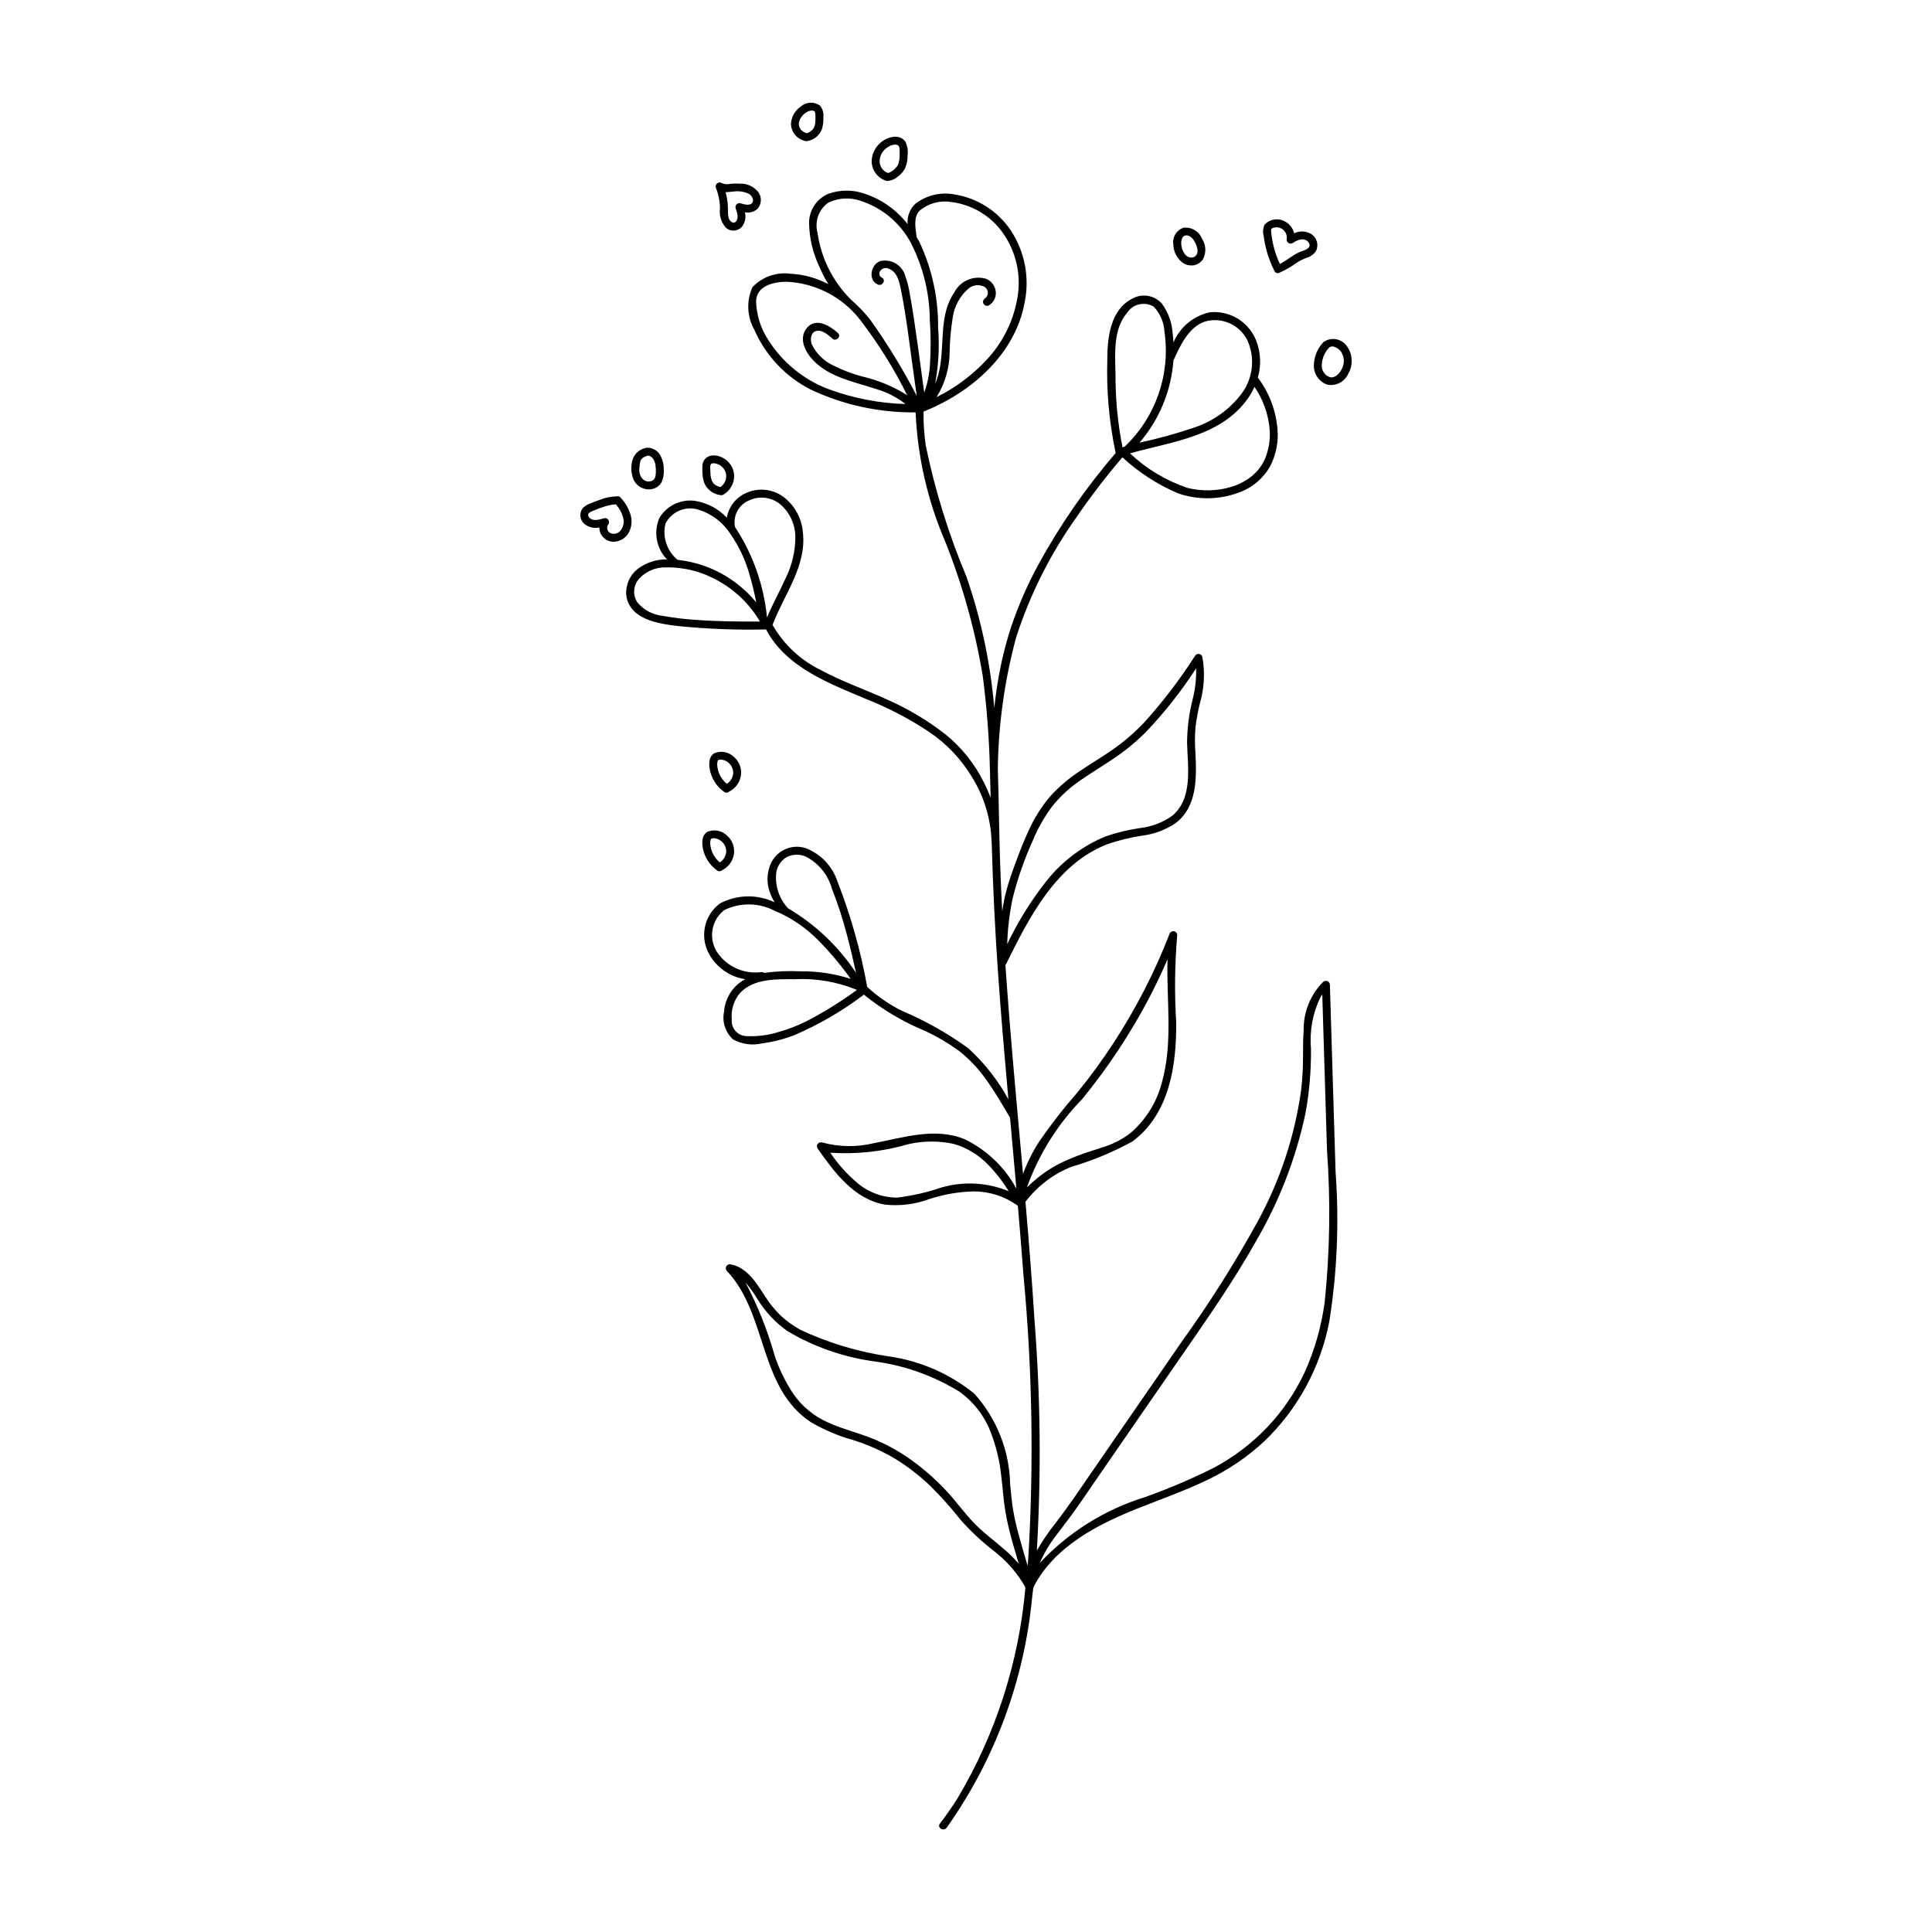 <?xml version="1.0" encoding="UTF-8"?>
<!-- The Best Svg Icon site in the world: iconSvg.co, Visit us! https://iconsvg.co -->
<svg fill="#000000" width="800px" height="800px" version="1.1" viewBox="144 144 512 512" xmlns="http://www.w3.org/2000/svg">
 <g>
  <path d="m501.14 236.04c-0.617-1.059-1.641-1.812-2.832-2.09-1.191-0.281-2.441-0.055-3.461 0.621-0.066 0.047-0.129 0.098-0.184 0.156-1.562 1.664-2.449 3.848-2.481 6.129-0.035 2.293 1.414 4.348 3.582 5.09 2.356 0.438 4.695-0.832 5.609-3.043 1.207-2.152 1.117-4.801-0.234-6.863zm-1.441 5.512c-0.516 1.203-1.742 2.676-3.125 2.43-1.324-0.363-2.254-1.555-2.285-2.93-0.027-1.793 0.637-3.523 1.859-4.836 0.391-0.402 0.988-0.523 1.504-0.297 0.656 0.234 1.238 0.648 1.672 1.191 0.922 1.305 1.066 3 0.375 4.438z"/>
  <path d="m458.44 211.8 0.051 0.035-0.055-0.039z"/>
  <path d="m457.5 213.7c0.746 0.473 1.621 0.703 2.504 0.648 0.988-0.078 1.898-0.551 2.527-1.309l0.059-0.055 0.086-0.117 0.078-0.098 0.035-0.062v0.004c0.918-1.715 0.832-3.789-0.227-5.422-0.777-1.988-2.809-3.191-4.926-2.93-1.848 0.613-2.988 2.465-2.695 4.391 0.039 1.957 0.984 3.785 2.559 4.949zm3.457-4.918 0.004 0.012c-0.031-0.074-0.031-0.078-0.008-0.012zm-3.894-0.852c-0.008 0.098-0.004 0.051 0 0zm0-0.012 0.004-0.027c0.023-0.109 0.043-0.215 0.07-0.32 0.031-0.117 0.066-0.23 0.109-0.344 0 0.016 0.117-0.238 0.148-0.289l0.098-0.141 0.059-0.066c0.047-0.047 0.094-0.09 0.145-0.133l0.137-0.086 0.066-0.039-0.004 0.004c0.066-0.027 0.133-0.047 0.199-0.066l0.137-0.027c0.066-0.004 0.133-0.008 0.199-0.008 0.07 0 0.141 0.004 0.207 0.012l0.082 0.02c0.102 0.031 0.203 0.059 0.305 0.086l0.07 0.016 0.07 0.039 0.004 0.004c0.543 0.293 0.992 0.734 1.289 1.273 0.113 0.188 0.219 0.379 0.316 0.578l0.098 0.195 0.09 0.195c0.152 0.371 0.27 0.754 0.348 1.148l0.027 0.148 0.023 0.242h-0.004c0.008 0.164 0.004 0.324-0.008 0.488l-0.031 0.176c-0.023 0.086-0.047 0.168-0.078 0.25l-0.023 0.047c-0.02 0.035-0.227 0.344-0.113 0.203l-0.082 0.117-0.082 0.094c0.117-0.152-0.094 0.09-0.098 0.098l-0.141 0.133-0.023 0.023-0.02 0.012c-0.062 0.039-0.125 0.082-0.188 0.117l-0.113 0.055-0.109 0.039-0.16 0.043-0.098 0.02c-0.113-0.012-0.238 0.012-0.352 0.008l-0.164-0.016-0.035-0.008h0.004c-0.129-0.023-0.258-0.059-0.383-0.098l-0.145-0.051-0.102-0.051h0.004c-0.109-0.055-0.215-0.117-0.316-0.184l-0.008-0.008c0.02 0.016-0.016-0.004-0.051-0.035l-0.055-0.039 0.055 0.035-0.023-0.02c-0.102-0.102-0.207-0.195-0.301-0.305l-0.137-0.164c-0.059-0.078-0.113-0.156-0.164-0.238l-0.004 0.008c-0.102-0.156-0.191-0.316-0.273-0.48l-0.074-0.156-0.082-0.203c-0.125-0.348-0.223-0.707-0.289-1.07l-0.031-0.215-0.012-0.109c-0.012-0.156-0.02-0.316-0.016-0.473 0-0.156 0.016-0.305 0.027-0.453z"/>
  <path d="m378.7 191.86c0.145 0.07 0.305 0.105 0.465 0.102l0.043 0.004c0.969-0.086 1.891-0.469 2.637-1.094 0.793-0.562 1.457-1.289 1.949-2.133 0.516-1.121 0.762-2.348 0.723-3.582 0.16-1.219-0.035-2.453-0.559-3.562-1.258-1.945-3.996-1.527-5.684-0.457-1.902 1.148-3.125 3.148-3.277 5.367-0.07 2.402 1.43 4.574 3.703 5.356zm0.18-8.586h0.004c0.523-0.445 1.156-0.758 1.828-0.902 0.109-0.027 0.215-0.039 0.324-0.039 0.148-0.008 0.297-0.004 0.445 0.012l0.148 0.031c0.07 0.02 0.145 0.039 0.215 0.066l0.027 0.008 0.074 0.047c0.129 0.082 0.027 0.008 0.098 0.07 0.203 0.211 0.32 0.484 0.336 0.777 0.039 0.438 0.051 0.879 0.035 1.316 0.047 0.941-0.066 1.883-0.34 2.785-0.102 0.246-0.234 0.477-0.391 0.691-0.258 0.324-0.551 0.617-0.867 0.883-0.281 0.234-0.586 0.438-0.91 0.609-0.109 0.07-0.234 0.125-0.363 0.16l-0.199 0.055-0.012 0.004c-1.184-0.418-2.035-1.461-2.207-2.707-0.117-1.504 0.547-2.965 1.758-3.867z"/>
  <path d="m357.25 181.34 0.082 0.027 0.051 0.016h0.004-0.004c0.09 0.027 0.184 0.039 0.273 0.035l0.121-0.016 0.02-0.004 0.004 0.004c1.863-0.238 3.434-1.512 4.055-3.285 0.285-1.02 0.402-2.078 0.344-3.133 0.125-1.078-0.199-2.16-0.891-2.996-1.523-1.109-3.606-1.023-5.035 0.203-1.633 1.078-2.629 2.891-2.668 4.844 0.16 2.07 1.629 3.805 3.644 4.305zm-1.527-4.738c0.051-0.301 0.129-0.594 0.238-0.879l0.016-0.043 0.035-0.066 0.105-0.203c0.074-0.133 0.152-0.262 0.238-0.391 0.176-0.258 0.383-0.492 0.613-0.703 0.406-0.367 0.871-0.664 1.375-0.867 0.148-0.051 0.301-0.09 0.453-0.121l0.102-0.016 0.184-0.012c0.055 0 0.27 0.012 0.277 0.004l0.137 0.027 0.164 0.055 0.156 0.094 0.078 0.082 0.078 0.125v-0.004c0.098 0.289 0.137 0.594 0.121 0.898 0.043 0.75 0.016 1.504-0.086 2.25-0.047 0.359-0.152 0.707-0.312 1.027-0.043 0.074-0.09 0.141-0.133 0.211l-0.035 0.059c0.004-0.004 0.004-0.008-0.023 0.02v0.004c-0.121 0.141-0.246 0.277-0.383 0.402-0.238 0.223-0.504 0.41-0.793 0.555l-0.133 0.07c-0.066 0.027-0.133 0.051-0.203 0.07-0.07 0.023-0.145 0.039-0.215 0.055v0.004c-0.473-0.129-0.906-0.363-1.266-0.695-0.188-0.16-0.348-0.352-0.469-0.566-0.031-0.051-0.156-0.293-0.16-0.289h-0.004c-0.055-0.156-0.105-0.312-0.141-0.473l-0.02-0.09-0.012-0.16c-0.004-0.07-0.004-0.145 0-0.215 0 0.023 0.016-0.207 0.016-0.219z"/>
  <path d="m311.21 280.79c-0.484-1.859-1.441-3.562-2.777-4.945-0.219-0.281-0.582-0.402-0.926-0.309-1.578 0.035-3.133 0.352-4.598 0.93-0.773 0.27-1.531 0.57-2.289 0.875-0.785 0.254-1.504 0.676-2.106 1.234-0.543 0.648-0.793 1.496-0.688 2.332 0.105 0.84 0.559 1.598 1.246 2.09 1.078 0.793 2.449 1.078 3.758 0.781-0.008 2.086 1.676 3.785 3.766 3.801 1.566-0.043 3.012-0.848 3.875-2.156 0.84-1.391 1.105-3.051 0.738-4.633zm-2.844 3.914h-0.004c-0.719 0.809-1.91 0.996-2.84 0.445-0.629-0.492-0.801-1.371-0.402-2.062 0.32-0.34 0.379-0.852 0.145-1.258-0.238-0.406-0.711-0.609-1.168-0.5-1.098 0.312-2.715 0.879-3.711 0.035v0.004c-0.309-0.23-0.5-0.586-0.527-0.969 0.051-0.473 0.629-0.727 1.004-0.895v-0.004c1.066-0.473 2.156-0.883 3.269-1.23 0.996-0.348 2.031-0.559 3.082-0.617 0.914 1.008 1.574 2.215 1.93 3.527 0.348 1.23 0.051 2.551-0.781 3.523z"/>
  <path d="m316.96 273.57c1.027-0.242 1.898-0.914 2.394-1.84 0.48-1.09 0.664-2.285 0.535-3.465 0.023-1.355-0.34-2.688-1.051-3.84-0.719-1.102-1.945-1.77-3.258-1.777h-0.016c-0.09 0.004-0.18 0.016-0.266 0.035-1.77 0.277-3.219 1.559-3.699 3.285-0.469 1.699-0.363 3.508 0.301 5.141 0.891 1.918 3.004 2.945 5.059 2.461zm-3.527-5.492c0.023-0.25 0.059-0.496 0.086-0.746l0.035-0.363 0.016-0.145 0.004-0.008c0.051-0.262 0.117-0.512 0.191-0.77 0.035-0.066 0.066-0.133 0.102-0.195l0.102-0.164 0.008-0.016 0.023-0.023c0.094-0.09 0.184-0.184 0.281-0.266l0.086-0.062c0.102-0.062 0.203-0.129 0.309-0.184 0.336-0.172 0.688-0.301 1.051-0.387 0.227 0 0.445 0.062 0.641 0.18 0.285 0.164 0.535 0.387 0.73 0.656 0.418 0.676 0.645 1.453 0.664 2.25 0.109 0.82 0.078 1.652-0.09 2.465-0.043 0.168-0.105 0.332-0.195 0.484-0.035 0.062-0.078 0.125-0.117 0.184-0.02 0.016-0.137 0.152-0.137 0.152-0.176 0.164-0.387 0.289-0.613 0.363-0.121 0.035-0.238 0.066-0.359 0.086l-0.203 0.02c-0.07 0.004-0.145 0.004-0.215 0.004l-0.215-0.012-0.074-0.004-0.074-0.023-0.004 0.004c-0.16-0.039-0.32-0.09-0.477-0.145l-0.129-0.066c-0.078-0.047-0.156-0.086-0.23-0.137-0.09-0.062-0.172-0.129-0.25-0.207-0.27-0.254-0.488-0.559-0.637-0.902-0.281-0.633-0.387-1.332-0.309-2.023z"/>
  <path d="m330.57 271.8c0.691 1.844 2.34 3.152 4.293 3.406 0.023 0.004 0.047 0 0.07 0l-0.004 0.004c0.254 0.062 0.52 0.023 0.742-0.109 1.82-1.035 2.93-2.988 2.887-5.082-0.098-2.074-1.336-3.926-3.219-4.805-0.977-0.496-2.094-0.645-3.168-0.418-1.203 0.355-2.027 1.461-2.031 2.715-0.043 0.73-0.027 1.461 0.043 2.188 0.035 0.715 0.168 1.422 0.387 2.102zm2.078-0.422c0.02 0.051 0.039 0.105 0 0zm-0.215-4.41c0.266-0.316 1.043-0.188 1.48-0.062 1.301 0.379 2.277 1.461 2.519 2.793 0.078 0.664-0.023 1.332-0.297 1.941-0.266 0.578-0.68 1.074-1.203 1.438-0.496-0.105-0.969-0.305-1.391-0.586l-0.102-0.07-0.09-0.078c-0.098-0.094-0.195-0.184-0.281-0.281l-0.078-0.09-0.023-0.035c-0.082-0.133-0.168-0.262-0.238-0.398l-0.086-0.176c-0.043-0.117-0.086-0.234-0.121-0.355l-0.004-0.008c-0.074-0.262-0.133-0.527-0.18-0.797l-0.004-0.027-0.023-0.211c-0.012-0.117-0.023-0.234-0.031-0.352-0.02-0.293-0.031-0.59-0.039-0.883-0.016-0.582-0.145-1.359 0.191-1.762z"/>
  <path d="m334.15 374.75c0.426 0.25 0.969 0.168 1.301-0.199 0.078-0.023 0.152-0.055 0.223-0.094 1.586-0.91 2.644-2.519 2.848-4.336 0.191-1.773-0.504-3.523-1.855-4.68-1.379-1.359-3.438-1.75-5.219-0.992-1.754 1.055-1.449 3.648-0.945 5.316 0.617 2.023 1.902 3.781 3.648 4.984zm-1.883-6.719c-0.094-0.516-0.066-1.043 0.074-1.547 0.184-0.391 0.75-0.383 1.113-0.328 1.699 0.258 2.965 1.695 3.008 3.414-0.031 1.223-0.68 2.344-1.719 2.984-0.836-0.707-1.5-1.594-1.945-2.598-0.266-0.613-0.445-1.262-0.531-1.926z"/>
  <path d="m336 353.92c0.426 0.25 0.969 0.164 1.301-0.199 0.078-0.023 0.152-0.059 0.227-0.098 1.586-0.906 2.644-2.519 2.848-4.336 0.188-1.77-0.504-3.519-1.859-4.68-1.375-1.355-3.438-1.746-5.219-0.988-1.754 1.055-1.449 3.648-0.945 5.316 0.621 2.023 1.906 3.781 3.648 4.984zm-1.883-6.719h0.004c-0.094-0.516-0.07-1.047 0.074-1.551 0.184-0.391 0.75-0.383 1.113-0.328h-0.004c1.699 0.258 2.969 1.699 3.008 3.418-0.031 1.219-0.676 2.344-1.719 2.984-0.836-0.707-1.5-1.598-1.941-2.598-0.27-0.613-0.449-1.262-0.531-1.926z"/>
  <path d="m334.81 199.16c-0.27 1.859 0.285 3.738 1.523 5.148 0.621 0.582 1.461 0.871 2.312 0.789 0.848-0.078 1.621-0.516 2.121-1.203 0.738-1.059 0.973-2.383 0.645-3.629 1.18 0.227 2.398-0.102 3.309-0.887 1.137-1.25 1.23-3.133 0.223-4.488-1.141-1.441-2.891-2.266-4.731-2.219-0.922-0.059-1.852-0.039-2.773 0.062-0.738 0.184-1.52 0.102-2.203-0.23-0.277-0.184-0.637-0.207-0.938-0.055-0.484 0.203-0.746 0.734-0.605 1.242 0.699 1.742 1.078 3.594 1.117 5.469zm3.652-4.41c1.426-0.199 2.879 0.047 4.16 0.703 0.703 0.496 1.262 1.664 0.719 2.332-0.68 0.84-2.262 0.34-3.106 0.082v0.004c-0.363-0.098-0.754 0.008-1.02 0.273s-0.371 0.652-0.273 1.02c0.344 1.039 0.914 2.465 0.168 3.465-0.648 0.871-1.598 0.137-1.918-0.637-0.219-0.66-0.312-1.352-0.273-2.043-0.012-0.754-0.016-1.504-0.094-2.258h-0.004c-0.098-0.934-0.273-1.859-0.52-2.766l0.059 0.004c0.703 0 1.398-0.152 2.102-0.18z"/>
  <path d="m479.47 209.72c0.527 2.125 1.293 4.18 2.285 6.129 0.078 0.16 0.199 0.297 0.348 0.395l0.078 0.047 0.035 0.016v0.004c0.227 0.109 0.492 0.117 0.727 0.023 1.777-0.793 3.461-1.773 5.027-2.926 0.777-0.453 1.59-0.832 2.438-1.133 0.957-0.305 1.785-0.926 2.348-1.758 0.816-1.68 0.176-3.703-1.457-4.606-1.352-0.723-2.969-0.754-4.348-0.082-0.316-1.34-1.195-2.481-2.41-3.129-1.777-1.02-4.023-0.672-5.41 0.84-0.434 0.91-0.523 1.949-0.254 2.922 0.137 1.094 0.332 2.184 0.594 3.258zm1.996-5.348c0.922-0.297 1.93-0.078 2.648 0.566 0.723 0.648 1.047 1.625 0.852 2.574 0.004 0.375 0.207 0.723 0.531 0.906 0.324 0.188 0.727 0.188 1.051 0.004 1.02-0.676 2.641-1.477 3.793-0.629l0.004-0.004c0.391 0.273 0.648 0.703 0.707 1.18 0.023 0.562-0.426 0.887-0.883 1.125-0.613 0.32-1.297 0.484-1.926 0.773h-0.004c-0.688 0.328-1.352 0.711-1.98 1.145-0.984 0.715-2.012 1.367-3.082 1.953-1.246-2.672-2.027-5.539-2.305-8.477-0.059-0.645-0.062-0.91 0.594-1.117z"/>
  <path d="m496.6 410.38-0.164-5.422v0.004c-0.012-0.422-0.27-0.793-0.656-0.953-0.387-0.16-0.832-0.078-1.137 0.207-3.352 3.379-5.211 7.953-5.164 12.707-0.176 2.438-0.152 4.887-0.164 7.328v0.004c-0.004 2.945-0.18 5.887-0.523 8.812-1.723 12.207-5.648 24-11.586 34.801-6.043 10.977-12.742 21.574-20.066 31.738-7.555 10.949-15.109 21.898-22.668 32.848-3.527 5.113-6.977 10.281-10.758 15.211-1.828 2.285-3.477 4.703-4.938 7.242 1.18-20.387 0.969-40.828-0.637-61.188-0.648-10.422-1.484-20.828-2.383-31.23 3.148-4.144 7.363-7.352 12.199-9.281 5.617-1.645 11.039-3.894 16.172-6.719 9.809-7.305 11.668-20.152 11.578-31.566v0.004c-0.469-7.613-0.387-15.246 0.246-22.844 0.133-0.551-0.199-1.105-0.742-1.254-0.547-0.152-1.113 0.156-1.285 0.695-3.914 10.086-8.867 19.738-14.777 28.801-2.961 4.543-6.16 8.93-9.582 13.137-3.676 4.195-7.106 8.609-10.266 13.211-1.695 2.648-3.102 5.477-4.191 8.43-1.242-13.984-2.559-27.965-3.672-41.957-0.355-4.465-0.684-8.93-0.992-13.395h0.004c0.062-0.074 0.117-0.152 0.16-0.238 6.106-12.324 13.176-26.418 26.797-31.777 3.066-1.055 6.223-1.824 9.43-2.297 3.102-0.41 6.062-1.527 8.664-3.258 5.832-4.394 5.629-12.152 5.293-18.711-0.164-2.242-0.156-4.492 0.02-6.731 0.266-2.133 0.656-4.246 1.164-6.332 1.172-4.016 1.395-8.246 0.648-12.363-0.125-0.398-0.469-0.688-0.883-0.742-0.414-0.055-0.82 0.137-1.039 0.492-3.973 6.211-8.449 12.086-13.383 17.562-2.469 2.621-5.191 4.992-8.121 7.074-2.867 2.016-5.891 3.801-8.793 5.762v0.004c-2.969 1.906-5.676 4.191-8.055 6.797-2.32 2.742-4.25 5.797-5.731 9.07-1.449 3.09-2.652 6.293-3.82 9.496-0.785 2.156-1.535 4.324-2.121 6.543v0.004c-0.465 1.793-0.824 3.613-1.086 5.445-0.223-4.309-0.406-8.621-0.555-12.934-0.27-8.273-0.332-16.555-0.609-24.828v0.004c0.156-11.758 1.781-23.445 4.836-34.797 3.66-11.363 9.035-22.094 15.945-31.828 3.777-5.508 7.844-10.816 12.172-15.906 0.055 0.008 0.105 0.016 0.16 0.016 4.293 3.953 9.23 7.148 14.598 9.445 5.312 1.852 11.105 1.758 16.355-0.262 3.484-1.277 6.387-3.769 8.176-7.023 1.293-2.574 1.961-5.418 1.949-8.297-0.145-5.356-1.93-10.535-5.109-14.84-0.055-0.078-0.117-0.148-0.188-0.211 0.98-3.328 0.793-6.887-0.527-10.094-2.031-4.809-6.945-7.738-12.141-7.238-4.336 0.918-7.945 3.906-9.66 7.992-0.051-0.789-0.125-1.574-0.227-2.359v0.004c-0.172-2.875-1.168-5.641-2.875-7.957-1.992-2.219-5.258-2.75-7.852-1.277-5.789 2.922-6.602 10.391-6.594 16.125-0.254 8.316 0.488 16.633 2.215 24.773-7.828 9.086-14.68 18.973-20.445 29.492-2.887 5.305-5.316 10.852-7.254 16.57-1.809 5.586-3.121 11.32-3.926 17.137-0.207 1.438-0.383 2.875-0.547 4.316v-0.004c-1.012-11.836-3.488-23.5-7.367-34.727-4.711-11.207-8.324-22.848-10.785-34.754-0.43-2.981-0.629-5.992-0.59-9.004 12.562-5.012 24.281-15.109 26.801-28.957 1.344-6.566 0.035-13.398-3.641-19.004-3.43-5.152-8.859-8.633-14.973-9.598-3.652-0.691-7.426 0.215-10.367 2.488-1.461 1.387-2.215 3.367-2.039 5.379-2.898-3.723-6.82-6.512-11.289-8.023-3.125-1.121-6.539-1.129-9.672-0.023-3.109 1.289-5.144 4.324-5.156 7.691 0.059 4.027 0.988 7.996 2.723 11.629 0.676 1.609 1.473 3.16 2.387 4.644-3.062-1.629-6.449-2.566-9.914-2.746-3.769-0.543-7.57 0.773-10.195 3.531-1.645 3.637-1.461 7.836 0.5 11.312 3.008 6.879 8.32 12.496 15.027 15.879 8.664 4.062 18.137 6.113 27.707 6 0.512 11.73 3.144 23.273 7.773 34.066 4.625 11.543 7.988 23.555 10.023 35.824 1.062 8.141 1.695 16.328 1.887 24.531l-0.004 0.082v0.004c-0.004 0.066 0 0.137 0.012 0.207 0.078 2.465 0.137 4.93 0.191 7.391-0.52-1.352-1.105-2.676-1.742-3.957-2.434-4.941-5.902-9.301-10.176-12.777-4.797-3.75-10.047-6.879-15.625-9.316-5.801-2.648-11.875-4.727-17.488-7.777-5.356-2.613-9.801-6.777-12.762-11.945 3-8.043 9.125-15.598 8.023-24.648-0.324-3.742-2.242-7.16-5.266-9.387-2.945-2.098-6.809-2.402-10.051-0.797-2.559 1.223-4.356 3.613-4.824 6.41-2.266-2.402-5.269-3.977-8.531-4.473-3.746-0.473-7.414 1.312-9.355 4.555-1.594 3.731-0.793 8.059 2.031 10.973-2.824-0.055-5.578 0.848-7.82 2.562-2.082 1.664-3.199 4.254-2.977 6.91 0.832 6.519 8.664 7.586 13.859 8.207v-0.004c7.703 0.77 15.449 1.062 23.188 0.883 5.332 10.113 16.82 14.34 26.863 18.578h0.004c5.676 2.269 11.105 5.113 16.203 8.488 4.641 3.094 8.543 7.172 11.43 11.941 3.246 5.184 5.062 11.129 5.266 17.238 0 0.09 0.012 0.176 0.031 0.262 0.316 11.605 0.883 23.199 1.695 34.777 0.781 11.094 1.738 22.172 2.727 33.246v0.004c-2.769-5.07-6.359-9.645-10.621-13.539-5.406-3.918-11.238-7.219-17.383-9.836-3.418-1.652-6.57-3.801-9.363-6.375l-0.047-0.039c-1.715-9.562-4.359-18.938-7.898-27.988-1.34-4.031-4.41-7.254-8.371-8.785-3.805-1.254-7.93 0.672-9.414 4.394-0.812 2.019-0.957 4.25-0.414 6.356 0.348 1.266 0.871 2.473 1.562 3.586-4.617-2.191-9.996-2.074-14.512 0.316-3.961 2.961-5.285 8.309-3.168 12.777 1.895 3.914 5.594 6.641 9.891 7.293-0.75 0.402-1.453 0.883-2.098 1.43-2.066 1.863-3.332 4.453-3.523 7.227-0.547 2.688 0.367 5.461 2.402 7.297 2.34 1.289 5.074 1.66 7.676 1.051 2.941-0.387 5.828-1.125 8.594-2.199 6.473-2.777 12.59-6.332 18.211-10.578 0.062-0.043 0.117-0.09 0.168-0.145 4.973 4 10.488 7.266 16.391 9.695 3.008 1.41 5.879 3.094 8.582 5.031 2.809 2.168 5.277 4.746 7.324 7.641 2.371 3.25 4.379 6.746 6.422 10.207l0.027 0.035c0.562 6.262 1.125 12.52 1.68 18.781l-0.004 0.004c-3.094-5.691-7.894-10.266-13.723-13.082-7.805-3.215-16.188-0.422-24.039 1.055l-0.004-0.004c-4.531 1.105-9.27 1.035-13.766-0.199-0.41-0.102-0.844 0.047-1.102 0.383-0.258 0.336-0.293 0.793-0.086 1.164 4.453 6.34 9.707 13.527 17.891 14.938 3.953 0.426 7.953-0.066 11.684-1.441 3.824-1.266 7.82-1.961 11.848-2.059 4.102-0.004 8.102 1.266 11.445 3.641 0.07 0.082 0.156 0.152 0.25 0.199 0.527 6.117 1.02 12.238 1.484 18.359v0.004c2.352 24.945 2.773 50.039 1.273 75.051-0.055 0.66-0.109 1.32-0.168 1.98-0.836-2.867-1.703-5.723-2.473-8.605-0.543-2.043-1.02-4.102-1.371-6.188-0.383-2.262-0.543-4.547-0.793-6.828-0.18-8.871-3.539-17.387-9.469-23.992-6.441-5.238-14.176-8.641-22.387-9.852-8.207-1.172-16.195-3.559-23.703-7.078-1.934-1.062-3.731-2.363-5.348-3.867-1.602-1.582-3.012-3.348-4.195-5.262-2.211-3.402-4.629-7.391-8.941-8.227v-0.004c-0.457-0.109-0.934 0.094-1.168 0.496-0.238 0.406-0.18 0.922 0.145 1.262 10.812 11.375 8.355 30.98 22.297 40.086 3.527 2.059 7.309 3.652 11.246 4.746 3.859 1.219 7.57 2.879 11.055 4.938 3.34 2.059 6.449 4.461 9.285 7.172 2.883 2.844 5.582 5.863 8.082 9.047 2.773 3.117 5.84 5.965 9.152 8.496 3.25 2.566 5.969 5.742 8 9.352-1.711 19.758-7.863 38.875-18 55.922-1.465 2.309-3.023 4.547-4.68 6.719-0.816 1.078 1.008 2.125 1.816 1.062 12.73-17.992 20.531-38.996 22.633-60.934 0.109-0.84 0.199-1.68 0.297-2.519h0.004c0.066-0.133 0.109-0.273 0.121-0.422v-0.008c5.559-10.648 16.824-16.441 27.535-20.719 6.137-2.449 12.391-4.629 18.348-7.5l0.004 0.004c5.57-2.637 10.703-6.106 15.223-10.297 8.906-8.562 14.934-19.68 17.242-31.82 2.07-13.066 2.625-26.332 1.652-39.527-0.445-14.746-0.895-29.496-1.344-44.246zm-16.09-152.14c0.113 2.441-0.293 4.879-1.188 7.152-3.231 7.746-13.266 9.781-20.684 7.894l-0.004-0.004c-5.656-1.918-10.832-5.035-15.172-9.137 11.098-3.133 24.145-4.445 31.281-14.609 0.664-0.949 1.23-1.957 1.699-3.016 2.387 3.469 3.793 7.516 4.066 11.719zm-17.133-29.047h-0.004c4.453-1.242 9.156 0.859 11.203 5 2.078 4.609 1.508 9.984-1.492 14.059-3.144 4.195-7.488 7.336-12.461 9.004-4.797 1.637-9.688 2.988-14.645 4.051 5.266-6.113 8.418-13.762 8.992-21.805l0.059-0.102c1.773-3.883 3.965-8.734 8.344-10.207zm-20.605-2.391c1.551-2.289 4.625-2.961 6.988-1.523 1.719 1.84 2.727 4.234 2.848 6.75 1.594 11.23-2.344 22.535-10.57 30.348-0.188 0.055-0.379 0.105-0.562 0.16-1.27-6.383-1.891-12.879-1.859-19.387-0.121-5.352-0.66-12.016 3.156-16.348zm-55.07-26.965-0.004 0.004c2.32-1.961 5.379-2.805 8.371-2.309 5.539 0.68 10.531 3.676 13.73 8.242 3.457 4.926 4.844 11.012 3.863 16.949-1.027 6.273-3.91 12.098-8.281 16.715-3.766 4.035-8.23 7.356-13.18 9.809 2.266-3.66 3.465-7.879 3.469-12.184 0.059-2.984 0.332-5.957 0.812-8.902 0.414-2.969 1.887-5.691 4.144-7.66 1.16-1.008 2.812-1.215 4.188-0.527 0.566 0.297 0.938 0.871 0.977 1.512 0.039 0.645-0.262 1.258-0.789 1.621-0.477 0.305-0.633 0.934-0.344 1.422 0.285 0.488 0.906 0.664 1.406 0.395 1.277-0.754 1.992-2.188 1.82-3.66-0.168-1.512-1.152-2.809-2.562-3.379-3.277-0.973-6.785 0.504-8.375 3.527-3.988 5.727-2.707 13.094-3.801 19.598-0.254 1.621-0.699 3.203-1.324 4.719 0.91-4.91 1.172-9.918 0.781-14.898 0.082-7.84-1.609-15.598-4.941-22.695-0.234-0.441-0.484-0.875-0.742-1.305-0.273-2.211-0.953-5.211 0.777-6.988zm-18.402 23.34-0.004 0.004c-4.668-4.727-7.695-10.836-8.629-17.414-0.848-3.016 0.281-6.238 2.828-8.062 2.688-1.281 5.766-1.457 8.578-0.484 5.727 1.855 10.508 5.863 13.336 11.18 3.238 6.359 4.957 13.391 5.008 20.531 0.277 3.988 0.281 7.992 0.016 11.98-0.172 2.434-0.68 4.832-1.5 7.129-0.93-6.758-1.824-13.523-2.84-20.266-0.289-1.918-0.598-3.832-0.961-5.738v-0.004c-0.25-1.676-0.66-3.328-1.227-4.926-0.82-2.871-3.754-4.594-6.66-3.91-2.461 0.918-3.324 4.988-0.617 6.207 1.223 0.551 2.293-1.258 1.062-1.816l-0.004 0.004c-0.293-0.156-0.512-0.422-0.605-0.742-0.094-0.316-0.051-0.66 0.113-0.949 0.492-0.832 1.559-1.121 2.406-0.656 2.488 0.945 2.894 4.254 3.34 6.508 1.215 6.117 1.941 12.332 2.801 18.508 0.402 2.887 0.801 5.777 1.203 8.664h0.004c-3.625-7.023-7.75-13.777-12.344-20.211-1.547-1.945-3.277-3.742-5.164-5.367-0.043-0.059-0.09-0.113-0.145-0.164zm-21.855 10.66-0.004 0.004c-1.922-3.008-2.981-6.481-3.07-10.051 0.145-4.016 4.496-5.031 7.793-5.133 7.848 0.262 15.16 4.039 19.918 10.285 4.734 6.195 8.867 12.828 12.344 19.809-3.644-2.32-7.656-3.996-11.863-4.961-2.621-0.691-5.164-1.648-7.586-2.859-2.562-1.156-4.637-3.176-5.856-5.707-0.445-1.234-0.309-3.141 1.227-3.523 1.547-0.387 3.176 1.082 4.219 2.027 1 0.906 2.492-0.578 1.484-1.488-2.148-1.941-5.859-4.219-8.25-1.285-2.242 2.75-0.422 6.297 1.672 8.496 4.457 4.676 11.141 5.758 16.996 7.734h0.004c2.715 0.82 5.25 2.137 7.481 3.887-6.984-0.195-13.895-1.539-20.445-3.973-6.664-2.535-12.309-7.195-16.066-13.258zm-5.039 42.816-0.004 0.004c2.731-1.328 5.984-0.953 8.34 0.965 2.562 2.18 4.039 5.379 4.031 8.746-0.008 3.75-0.879 7.441-2.543 10.797-1.57 3.519-3.469 6.879-4.945 10.434l-0.027-0.004v0.004c-0.84-8.555-3.75-16.777-8.484-23.953l-0.004-0.02h0.004c-0.574-2.887 0.934-5.785 3.629-6.969zm-22.039 6.062c1.539-2.953 4.863-4.516 8.121-3.812 3.719 0.973 6.941 3.309 9.027 6.539 2.238 3.191 3.93 6.734 5.012 10.48 0.758 2.535 1.383 5.109 1.879 7.711-5.199-6.348-12.684-10.398-20.84-11.27-2.84-2.328-4.086-6.082-3.199-9.648zm8.254 25.57v0.004c-3.035-0.188-6.059-0.551-9.051-1.098-2.598-0.27-4.984-1.543-6.656-3.547-1.309-1.977-1.102-4.594 0.508-6.336 1.82-1.934 4.375-3.008 7.031-2.949 4.914-0.078 9.758 1.18 14.008 3.644 4.481 2.508 8.219 6.152 10.844 10.562l0.027 0.148c-5.574 0.016-11.152-0.012-16.711-0.426zm21.141 66.621v0.004c0.359-1.582 1.348-2.949 2.738-3.789 1.566-0.762 3.387-0.816 4.996-0.141 3.398 1.727 5.922 4.797 6.949 8.469 1.609 4.09 2.965 8.27 4.062 12.523 0.863 3.258 1.621 6.543 2.348 9.836-4.637-6.992-10.801-12.844-18.023-17.109-2.449-2.633-3.578-6.231-3.07-9.789zm-3.984 26.711c-4.598 0.613-9.148-1.434-11.738-5.285-2.359-3.648-1.535-8.496 1.902-11.156 4.195-2.043 9.113-1.988 13.266 0.148 4.332 1.797 8.262 4.445 11.559 7.781 3.164 3.195 6.066 6.637 8.676 10.301-4.34-1.387-8.875-2.059-13.426-1.996-3.188-0.156-6.383-0.016-9.543 0.422-0.191-0.168-0.445-0.246-0.695-0.215zm4.035 16.016v0.004c-2.504 0.742-5.113 1.062-7.723 0.945-1.156 0.047-2.277-0.41-3.074-1.246-0.797-0.84-1.195-1.98-1.09-3.137-0.25-2.543 0.539-5.078 2.184-7.035 3.633-3.894 9.621-3.66 14.504-3.66l0.004-0.004c5.633-0.285 11.262 0.684 16.48 2.836-4.316 3.16-8.867 5.977-13.621 8.426-2.453 1.207-5.019 2.168-7.664 2.875zm80.93 17.691c6.789-8.277 12.719-17.223 17.703-26.695 1.785-3.398 3.426-6.867 4.957-10.383-0.312 10.918 1.508 22.027-1.504 32.656v0.004c-1.344 5.195-4.246 9.859-8.312 13.363-2.269 1.742-4.84 3.043-7.586 3.844-2.816 0.918-5.625 1.77-8.348 2.945-4.316 1.738-8.238 4.34-11.516 7.644 3.133-8.754 8.113-16.727 14.605-23.379zm-13.047-68.57h0.004c1.344-3.246 3.086-6.312 5.188-9.125 2.211-2.727 4.82-5.102 7.738-7.043 2.836-1.973 5.816-3.734 8.672-5.676 2.953-2 5.715-4.269 8.246-6.777 5.008-5.234 9.504-10.934 13.438-17.016 0.074 2.836-0.25 5.668-0.965 8.414-0.922 3.676-1.402 7.445-1.434 11.234 0.133 6.391 1.668 14.75-3.949 19.438-2.512 1.777-5.43 2.887-8.488 3.234-3.117 0.457-6.184 1.199-9.168 2.219-6.055 2.504-11.383 6.492-15.488 11.598-4.152 5.231-7.699 10.918-10.57 16.953 0.113-4.09 0.598-8.156 1.445-12.156 1.309-5.25 3.098-10.371 5.336-15.297zm-24.141 91.922c-3.816 1.312-7.762 2.215-11.77 2.699-3.848 0.008-7.57-1.348-10.512-3.824-2.777-2.344-5.215-5.059-7.242-8.07 6.988 0.469 14-0.301 20.719-2.273 3.91-0.883 7.969-0.914 11.891-0.09 3.504 0.992 6.68 2.898 9.203 5.523 2.082 2.133 3.918 4.496 5.469 7.039-5.637-2.32-11.895-2.672-17.758-1.004zm16.992 96.262c-2.691-2.356-5.586-4.465-8.113-7.008-2.863-2.887-5.18-6.266-7.988-9.211-2.762-2.91-5.793-5.555-9.059-7.891-3.254-2.328-6.777-4.25-10.5-5.719-3.824-1.504-7.856-2.481-11.594-4.203v-0.004c-3.562-1.594-6.637-4.113-8.902-7.289-2.148-3.184-3.856-6.641-5.078-10.277-1.898-6.762-4.504-13.305-7.769-19.523 1.199 1.43 2.281 2.949 3.238 4.547 2.047 3.301 4.734 6.16 7.906 8.402 7.035 4.18 14.84 6.902 22.945 8.012 8.074 1.062 15.824 3.828 22.746 8.113 3.387 2.477 6.062 5.797 7.758 9.633 1.699 4.094 2.789 8.418 3.223 12.832 0.316 2.477 0.48 4.973 0.812 7.449v-0.004c0.32 2.348 0.773 4.672 1.359 6.961 0.734 2.902 1.594 5.766 2.441 8.637-1.059-1.23-2.203-2.387-3.426-3.453zm84.512-65.91c-0.855 6.434-2.641 12.707-5.305 18.629-2.477 5.309-5.789 10.188-9.809 14.449-4.133 4.363-8.941 8.027-14.238 10.852-5.934 2.973-12.039 5.574-18.289 7.801-10.648 3.285-20.25 9.297-27.859 17.438 1.129-2.578 2.566-5.008 4.281-7.242 1.539-2.07 3.152-4.086 4.66-6.18 1.887-2.617 3.68-5.305 5.512-7.961l22.469-32.562c7.066-10.238 14.266-20.426 20.352-31.293v0.004c6.16-10.539 10.598-21.996 13.137-33.934 1.02-5.633 1.504-11.348 1.457-17.07-0.426-4.727 0.449-9.48 2.527-13.746 0.145-0.234 0.301-0.457 0.461-0.676 0.418 13.773 0.836 27.547 1.254 41.32 0.969 13.383 0.766 26.824-0.609 40.172z"/>
 </g>
</svg>
